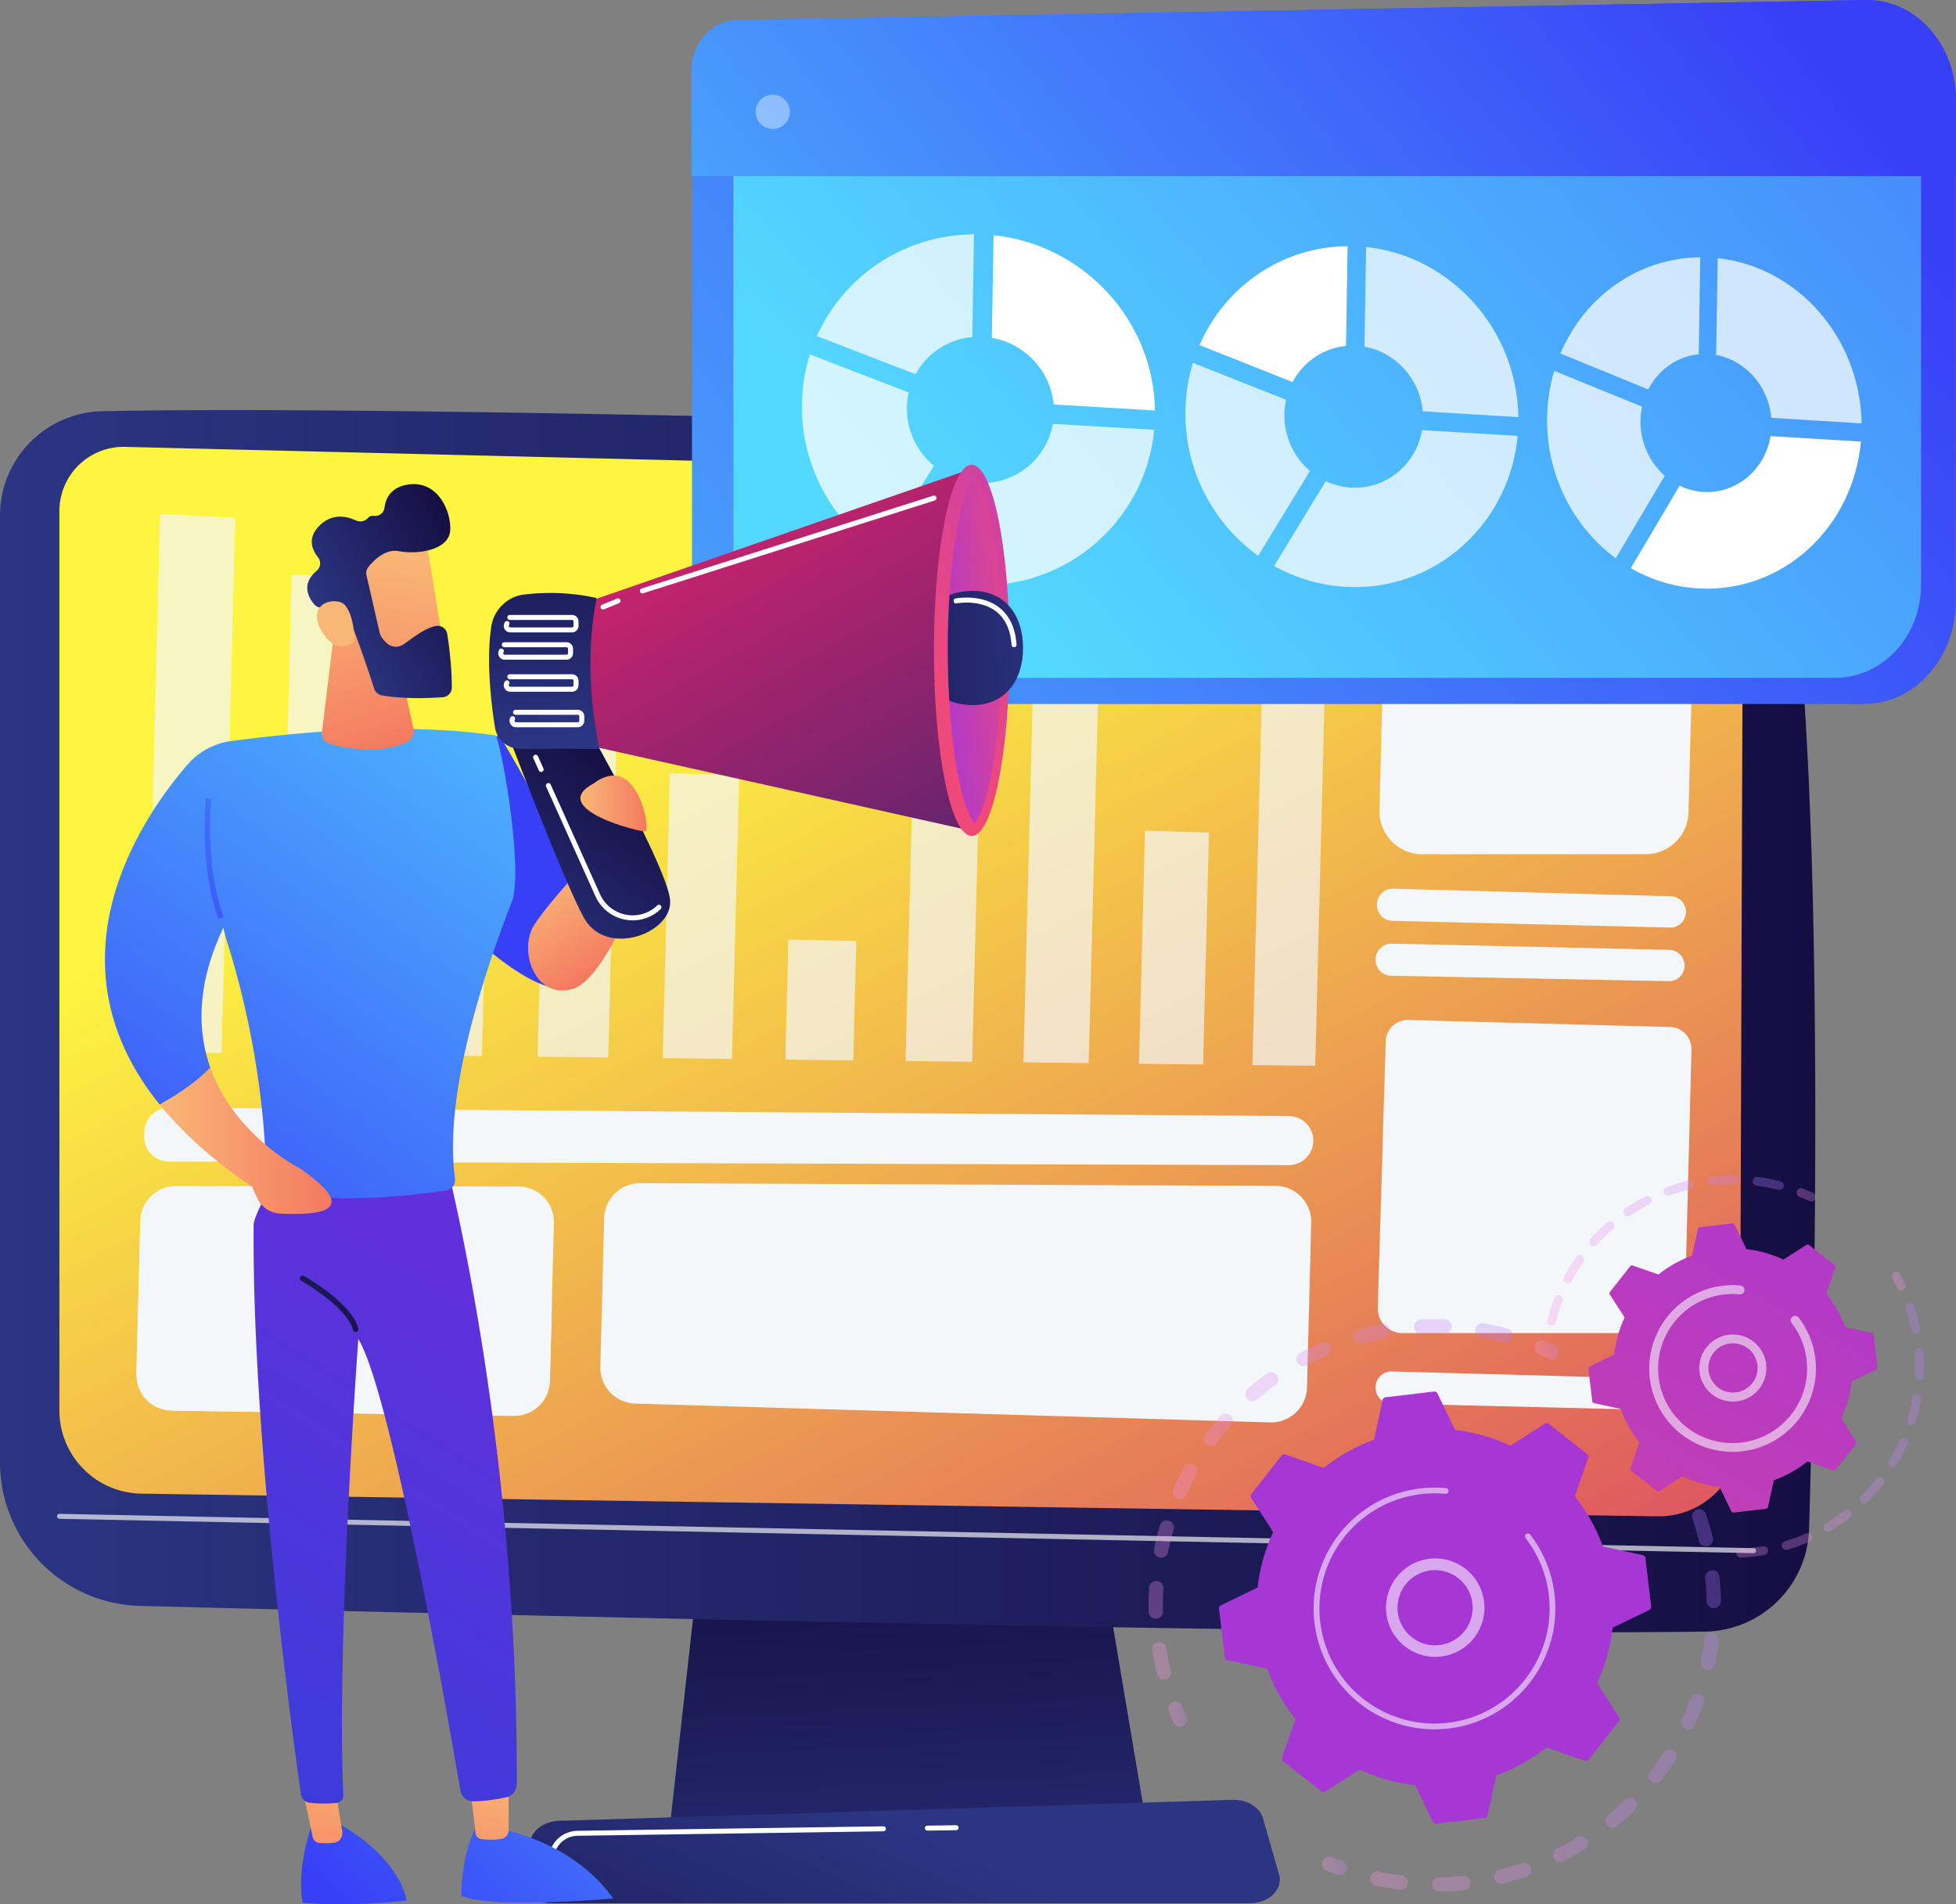<?xml version="1.0" encoding="UTF-8"?> <svg xmlns="http://www.w3.org/2000/svg" xmlns:xlink="http://www.w3.org/1999/xlink" viewBox="0 0 2794.16 2719.69"><rect x="0" y="0" width="2794.16" height="2719.69" fill="#808080" stroke="none"/> <defs> <style>.cls-1{fill:none;}.cls-2{isolation:isolate;}.cls-3{fill:url(#linear-gradient);}.cls-4{fill:url(#linear-gradient-2);}.cls-5{fill:url(#linear-gradient-3);}.cls-6{fill:url(#linear-gradient-4);}.cls-16,.cls-17,.cls-25,.cls-7,.cls-8{fill:#fff;}.cls-7{opacity:0.65;}.cls-12,.cls-9{fill:#f4f7fa;}.cls-10,.cls-17,.cls-9{mix-blend-mode:soft-light;}.cls-11{opacity:0.7;}.cls-13{fill:url(#linear-gradient-5);}.cls-14{fill:url(#linear-gradient-6);}.cls-15{fill:url(#linear-gradient-7);}.cls-16{opacity:0.38;}.cls-17{opacity:0.74;}.cls-18{opacity:0.3;}.cls-19{fill:url(#linear-gradient-8);}.cls-20{fill:url(#linear-gradient-9);}.cls-21{fill:url(#linear-gradient-10);}.cls-22{fill:url(#linear-gradient-11);}.cls-23{fill:url(#linear-gradient-12);}.cls-24{fill:url(#linear-gradient-13);}.cls-25{opacity:0.56;}.cls-26{fill:url(#linear-gradient-14);}.cls-27{fill:url(#linear-gradient-15);}.cls-28{fill:url(#linear-gradient-16);}.cls-29{fill:url(#linear-gradient-17);}.cls-30{fill:url(#linear-gradient-18);}.cls-31{fill:url(#linear-gradient-19);}.cls-32{fill:url(#linear-gradient-20);}.cls-33{fill:url(#linear-gradient-21);}.cls-34{fill:url(#linear-gradient-22);}.cls-35{fill:url(#linear-gradient-23);}.cls-36{fill:url(#linear-gradient-24);}.cls-37{fill:url(#linear-gradient-25);}.cls-38{fill:url(#linear-gradient-26);}.cls-39{fill:url(#linear-gradient-27);}.cls-40{fill:url(#linear-gradient-28);}.cls-41{fill:url(#linear-gradient-29);}.cls-42{fill:url(#linear-gradient-30);}.cls-43{fill:url(#linear-gradient-31);}.cls-44{fill:url(#linear-gradient-32);}.cls-45{fill:url(#linear-gradient-33);}.cls-46{fill:url(#linear-gradient-34);}.cls-47{fill:url(#linear-gradient-35);}.cls-48{fill:url(#linear-gradient-36);}.cls-49{fill:url(#linear-gradient-37);}.cls-50{clip-path:url(#clip-path);}.cls-51{fill:url(#linear-gradient-38);}.cls-52{fill:url(#linear-gradient-39);}.cls-53{fill:url(#linear-gradient-40);}</style> <linearGradient id="linear-gradient" x1="1311.09" y1="2878.57" x2="1275.71" y2="2178.11" gradientUnits="userSpaceOnUse"> <stop offset="0" stop-color="#2b3582"></stop> <stop offset="1" stop-color="#150e42"></stop> </linearGradient> <linearGradient id="linear-gradient-2" x1="1767.54" y1="3149.56" x2="1442.07" y2="3864.18" xlink:href="#linear-gradient"></linearGradient> <linearGradient id="linear-gradient-3" x1="454.25" y1="1993.75" x2="3047.41" y2="1993.75" xlink:href="#linear-gradient"></linearGradient> <linearGradient id="linear-gradient-4" x1="1483.08" y1="1444.79" x2="2454.36" y2="3287.59" gradientUnits="userSpaceOnUse"> <stop offset="0" stop-color="#fdf53f"></stop> <stop offset="0.66" stop-color="#e57a58"></stop> <stop offset="1" stop-color="#d93c65"></stop> </linearGradient> <linearGradient id="linear-gradient-5" x1="810.96" y1="2318.37" x2="2924.23" y2="549.27" gradientUnits="userSpaceOnUse"> <stop offset="0" stop-color="#53d8ff"></stop> <stop offset="1" stop-color="#3840f7"></stop> </linearGradient> <linearGradient id="linear-gradient-6" x1="1900.07" y1="1440.98" x2="4041.18" y2="-438.52" xlink:href="#linear-gradient-5"></linearGradient> <linearGradient id="linear-gradient-7" x1="1174.03" y1="1674" x2="2793.04" y2="318.67" xlink:href="#linear-gradient-5"></linearGradient> <linearGradient id="linear-gradient-8" x1="-3045.96" y1="2564.52" x2="-2462.17" y2="2564.52" gradientTransform="matrix(-0.98, 0.22, -0.22, -0.98, 525.93, 6078.72)" gradientUnits="userSpaceOnUse"> <stop offset="0" stop-color="#b37cff"></stop> <stop offset="1" stop-color="#f895e7"></stop> </linearGradient> <linearGradient id="linear-gradient-9" x1="-2433.79" y1="2410.75" x2="-2399.69" y2="2410.75" xlink:href="#linear-gradient-8"></linearGradient> <linearGradient id="linear-gradient-10" x1="-2256.81" y1="2671.28" x2="-2233.41" y2="2671.28" xlink:href="#linear-gradient-8"></linearGradient> <linearGradient id="linear-gradient-11" x1="-2829.73" y1="2937.42" x2="-2228.41" y2="2937.42" xlink:href="#linear-gradient-8"></linearGradient> <linearGradient id="linear-gradient-12" x1="-2889.67" y1="3064.17" x2="-2856.01" y2="3064.17" xlink:href="#linear-gradient-8"></linearGradient> <linearGradient id="linear-gradient-13" x1="6053.22" y1="12398.31" x2="5341.31" y2="14262.83" gradientTransform="translate(-5532.42 9343.92) rotate(-72.97)" gradientUnits="userSpaceOnUse"> <stop offset="0" stop-color="#a737d5"></stop> <stop offset="1" stop-color="#ef497a"></stop> </linearGradient> <linearGradient id="linear-gradient-14" x1="-3393.22" y1="3050.77" x2="-3376.58" y2="3050.77" xlink:href="#linear-gradient-8"></linearGradient> <linearGradient id="linear-gradient-15" x1="-3399.96" y1="2863.82" x2="-3073.83" y2="2863.82" xlink:href="#linear-gradient-8"></linearGradient> <linearGradient id="linear-gradient-16" x1="-3254.41" y1="3176.47" x2="-2882.18" y2="3176.47" xlink:href="#linear-gradient-8"></linearGradient> <linearGradient id="linear-gradient-17" x1="-3295.33" y1="3199.75" x2="-3269.87" y2="3199.75" xlink:href="#linear-gradient-8"></linearGradient> <linearGradient id="linear-gradient-18" x1="3159.89" y1="2076.58" x2="2210.72" y2="3778.3" gradientTransform="matrix(1, 0, 0, 1, 0, 0)" xlink:href="#linear-gradient-13"></linearGradient> <linearGradient id="linear-gradient-19" x1="5043.89" y1="-2547.84" x2="4247.27" y2="-1446.13" gradientTransform="translate(3127.8 -1552.7) rotate(36.72)" xlink:href="#linear-gradient-5"></linearGradient> <linearGradient id="linear-gradient-20" x1="1659.13" y1="2483.8" x2="926.95" y2="3236.31" xlink:href="#linear-gradient-5"></linearGradient> <linearGradient id="linear-gradient-21" x1="926.08" y1="3024.79" x2="897.34" y2="3275.68" gradientUnits="userSpaceOnUse"> <stop offset="0" stop-color="#f9b776"></stop> <stop offset="1" stop-color="#f47960"></stop> </linearGradient> <linearGradient id="linear-gradient-22" x1="1796.04" y1="2617.01" x2="1063.86" y2="3369.53" xlink:href="#linear-gradient-5"></linearGradient> <linearGradient id="linear-gradient-23" x1="1160.26" y1="3051.62" x2="1131.51" y2="3302.52" xlink:href="#linear-gradient-21"></linearGradient> <linearGradient id="linear-gradient-24" x1="1501.83" y1="1904.33" x2="582.37" y2="3331.1" gradientUnits="userSpaceOnUse"> <stop offset="0" stop-color="#7c27dd"></stop> <stop offset="1" stop-color="#2b41d9"></stop> </linearGradient> <linearGradient id="linear-gradient-25" x1="1356.6" y1="1311.34" x2="559.98" y2="2413.06" xlink:href="#linear-gradient-5"></linearGradient> <linearGradient id="linear-gradient-26" x1="714.53" y1="1705.13" x2="826.58" y2="1965.65" gradientTransform="translate(355.63 -417.8) rotate(5.3)" xlink:href="#linear-gradient-21"></linearGradient> <linearGradient id="linear-gradient-27" x1="-1488.85" y1="237.24" x2="-1683.58" y2="494.85" gradientTransform="translate(2220.96 397.85) rotate(-28.71)" xlink:href="#linear-gradient-21"></linearGradient> <linearGradient id="linear-gradient-28" x1="-1637.57" y1="299.11" x2="-1404.96" y2="299.11" gradientTransform="translate(2220.96 397.85) rotate(-28.71)" xlink:href="#linear-gradient"></linearGradient> <linearGradient id="linear-gradient-29" x1="421.83" y1="5032.33" x2="533.87" y2="5292.83" gradientTransform="translate(2220.96 397.85) rotate(-28.71)" xlink:href="#linear-gradient-21"></linearGradient> <linearGradient id="linear-gradient-30" x1="1143.75" y1="1152.07" x2="631.87" y2="1965.64" xlink:href="#linear-gradient-5"></linearGradient> <linearGradient id="linear-gradient-31" x1="986.17" y1="2287.44" x2="909.08" y2="2424.65" xlink:href="#linear-gradient"></linearGradient> <linearGradient id="linear-gradient-32" x1="682.42" y1="2164.59" x2="927.91" y2="2164.59" xlink:href="#linear-gradient-21"></linearGradient> <linearGradient id="linear-gradient-33" x1="753.45" y1="5169.88" x2="909.3" y2="5169.88" gradientTransform="translate(5099.57 -1768.47) rotate(55.64)" xlink:href="#linear-gradient-21"></linearGradient> <linearGradient id="linear-gradient-34" x1="1154.36" y1="1885.5" x2="1347.63" y2="1626.24" xlink:href="#linear-gradient"></linearGradient> <linearGradient id="linear-gradient-35" x1="1025.59" y1="723.22" x2="1377.38" y2="1349.76" gradientUnits="userSpaceOnUse"> <stop offset="0" stop-color="#cb236d"></stop> <stop offset="1" stop-color="#4c246d"></stop> </linearGradient> <linearGradient id="linear-gradient-36" x1="1689.4" y1="803.39" x2="1331.14" y2="952.67" gradientTransform="matrix(1, 0, 0, 1, 0, 0)" xlink:href="#linear-gradient-13"></linearGradient> <linearGradient id="linear-gradient-37" x1="1782.67" y1="1468.53" x2="1924.83" y2="1455.61" gradientTransform="matrix(1, 0, 0, 1, 0, 0)" xlink:href="#linear-gradient-13"></linearGradient> <clipPath id="clip-path" transform="translate(-454.25 -535.31)"> <path class="cls-1" d="M1846.48,1711.17c-4.89-5-15.52-24.12-24.64-73.64-8.81-47.86-13.66-109.94-13.66-174.8s4.85-126.94,13.66-174.8c9.12-49.52,19.75-68.67,24.64-73.64,4.88,5,15.51,24.12,24.63,73.64,8.81,47.86,78.34,109.94,78.34,174.8s-69.53,126.94-78.34,174.8C1862,1687.05,1851.36,1706.2,1846.48,1711.17Z"></path> </clipPath> <linearGradient id="linear-gradient-38" x1="1962.03" y1="1453.95" x2="1578.62" y2="1475.95" xlink:href="#linear-gradient"></linearGradient> <linearGradient id="linear-gradient-39" x1="1235.75" y1="1590.17" x2="1221.61" y2="1234.28" xlink:href="#linear-gradient"></linearGradient> <linearGradient id="linear-gradient-40" x1="1283.39" y1="1682.89" x2="1377.96" y2="1682.89" xlink:href="#linear-gradient-21"></linearGradient> </defs> <g class="cls-2"> <g id="Illustration"> <polygon class="cls-3" points="1015.45 2083.36 956.7 2610.33 1638.39 2610.33 1549.6 2083.36 1015.45 2083.36"></polygon> <path class="cls-4" d="M2239.48,3253.45H1241.77c-27.1,0-47.46-19.3-42.22-40l12.8-50.63c3.85-15.23,20.6-26.41,40.5-27l961.83-30c20.78-.65,39.19,10.38,43.72,26.21l23.08,80.64C2287.47,3233.56,2267,3253.45,2239.48,3253.45Z" transform="translate(-454.25 -535.31)"></path> <path class="cls-5" d="M454.25,1271.73V2623.79a205.1,205.1,0,0,0,199.82,205.05c493.84,12.73,1765.78,43.61,2235.88,36.68a150.92,150.92,0,0,0,148.58-146.62c9.07-314.1,23.79-1069.41-30.69-1420.07a155.31,155.31,0,0,0-148.5-131.46c-413.77-13.24-1789.46-55.27-2259.34-44.71A149.08,149.08,0,0,0,454.25,1271.73Z" transform="translate(-454.25 -535.31)"></path> <path class="cls-6" d="M539.09,1265.15V2549.7a118.83,118.83,0,0,0,117.06,118.82l2166.17,32.39A115.65,115.65,0,0,0,2939.7,2585.7l4.39-1273.07a84.59,84.59,0,0,0-82.53-84.88L633,1173.53A91.64,91.64,0,0,0,539.09,1265.15Z" transform="translate(-454.25 -535.31)"></path> <path class="cls-7" d="M2959.44,2753.49h-.07L539,2704.49a3.57,3.57,0,0,1,.14-7.13l2420.35,49a3.57,3.57,0,0,1-.07,7.13Z" transform="translate(-454.25 -535.31)"></path> <path class="cls-8" d="M1778.85,3149.8a3.57,3.57,0,0,1,0-7.13l41.22-.6h0a3.56,3.56,0,0,1,0,7.12l-41.21.61Z" transform="translate(-454.25 -535.31)"></path> <path class="cls-8" d="M1236.49,3225.85a3.66,3.66,0,0,1-.57,0,3.56,3.56,0,0,1-3-4.08l5.88-36.83a41.38,41.38,0,0,1,40.33-34.91l437.16-6.4a3.57,3.57,0,0,1,.1,7.13l-437.15,6.39a34.29,34.29,0,0,0-33.41,28.92l-5.88,36.82A3.56,3.56,0,0,1,1236.49,3225.85Z" transform="translate(-454.25 -535.31)"></path> <path class="cls-9" d="M699,2549.86l489.25,7.59a50.69,50.69,0,0,0,51.47-49.4l5.78-226.18a50.71,50.71,0,0,0-50.62-52l-489.43-.63a50.71,50.71,0,0,0-50.75,49.41l-5.6,219.23A50.69,50.69,0,0,0,699,2549.86Z" transform="translate(-454.25 -535.31)"></path> <g class="cls-10"> <g class="cls-11"> <polygon class="cls-12" points="1789.05 1521.1 1878.79 1522.16 1895.54 866.26 1805.89 861.66 1789.05 1521.1"></polygon> <polygon class="cls-12" points="1627.1 1519.2 1718.58 1520.28 1727.04 1189.17 1635.6 1186.29 1627.1 1519.2"></polygon> <polygon class="cls-12" points="1461.98 1517.27 1555.25 1518.36 1573.94 786.35 1480.77 781.23 1461.98 1517.27"></polygon> <polygon class="cls-12" points="1293.59 1515.29 1388.71 1516.41 1404.79 886.86 1309.76 882.25 1293.59 1515.29"></polygon> <polygon class="cls-12" points="1121.86 1513.28 1218.88 1514.41 1223.23 1343.94 1126.23 1341.84 1121.86 1513.28"></polygon> <polygon class="cls-12" points="946.66 1511.22 1045.64 1512.38 1055.97 1107.67 957.05 1104.22 946.66 1511.22"></polygon> <polygon class="cls-12" points="767.89 1509.12 868.89 1510.31 883.94 921.12 783.02 916.57 767.89 1509.12"></polygon> <polygon class="cls-12" points="585.46 1506.98 688.54 1508.19 699.62 1074.13 596.61 1070.41 585.46 1506.98"></polygon> <polygon class="cls-12" points="399.23 1504.8 504.46 1506.03 521.83 825.78 416.7 820.58 399.23 1504.8"></polygon> <polygon class="cls-12" points="209.09 1502.57 316.53 1503.83 336.04 739.83 228.72 734.06 209.09 1502.57"></polygon> </g> </g> <path class="cls-9" d="M2441.27,1928.83l396.64,7.77a22.37,22.37,0,0,0,22.79-21.8h0a22.37,22.37,0,0,0-21.86-22.93l-396.6-8.87a22.38,22.38,0,0,0-22.86,21.79l0,1.1A22.38,22.38,0,0,0,2441.27,1928.83Z" transform="translate(-454.25 -535.31)"></path> <path class="cls-9" d="M2443.17,1850.39l396.58,9.65a22.37,22.37,0,0,0,22.91-21.79h0a22.37,22.37,0,0,0-21.76-22.93l-396.55-10.75a22.37,22.37,0,0,0-23,21.78l0,1.1A22.37,22.37,0,0,0,2443.17,1850.39Z" transform="translate(-454.25 -535.31)"></path> <path class="cls-9" d="M2441.19,2539.84l396.59,9.65a22.37,22.37,0,0,0,22.9-21.79h0a22.37,22.37,0,0,0-21.75-22.93L2442.37,2494a22.38,22.38,0,0,0-23,21.79l0,1.1A22.36,22.36,0,0,0,2441.19,2539.84Z" transform="translate(-454.25 -535.31)"></path> <path class="cls-9" d="M2422.42,2403.05a35.13,35.13,0,0,0,35.12,36.17l370.59,0a31.43,31.43,0,0,0,32.83-30.6l9.56-374.35a31.43,31.43,0,0,0-30.59-32.23L2466,1992.12a31.43,31.43,0,0,0-32.26,30.62Z" transform="translate(-454.25 -535.31)"></path> <g class="cls-10"> <path class="cls-12" d="M815,2358.35c37.47,2.37,43.6-19.2,80.58-20.37,62.73-2,76.52,59.39,136.9,60,49.29.5,62.74-40.34,111.4-34.54,36.17,4.32,42.69,28.64,78,33a85.54,85.54,0,0,0,20.79,0l-2.72,106.71a55.69,55.69,0,0,1-56.53,54.26L705.26,2550a56.88,56.88,0,0,1-56-58.32l5-195.76c31.6,3.09,54.52,10.84,70.88,18.52C764.52,2332.87,777.15,2356,815,2358.35Z" transform="translate(-454.25 -535.31)"></path> </g> <path class="cls-9" d="M2486.09,1755.34H2805a61.31,61.31,0,0,0,61.29-59.74l6.5-254.55a61.3,61.3,0,0,0-61.29-62.87H2492.59a61.31,61.31,0,0,0-61.29,59.74l-6.5,254.55A61.31,61.31,0,0,0,2486.09,1755.34Z" transform="translate(-454.25 -535.31)"></path> <path class="cls-9" d="M695.21,2194.23l1599.92,5.12a35.05,35.05,0,0,0,35.16-34.17h0a35.06,35.06,0,0,0-34.79-35.95L695.75,2117.38a35.07,35.07,0,0,0-35.31,34.17l-.17,6.73A35.06,35.06,0,0,0,695.21,2194.23Z" transform="translate(-454.25 -535.31)"></path> <path class="cls-9" d="M1361.61,2539.87l906.92,26.92a51.27,51.27,0,0,0,52.78-49.95l6-235.29a51.28,51.28,0,0,0-51.05-52.59l-907.51-3.81a51.28,51.28,0,0,0-51.48,50l-5.42,212.18A51.29,51.29,0,0,0,1361.61,2539.87Z" transform="translate(-454.25 -535.31)"></path> <path class="cls-13" d="M3117.27,1540.76h-1610c-35.63,0-64.51-32.41-64.51-72.39v-832c0-39.53,28.26-71.75,63.49-72.37l1612.84-28.65c70.93-1.26,129,62.93,129,142.54v716.06C3248.12,1475,3189.54,1540.76,3117.27,1540.76Z" transform="translate(-454.25 -535.31)"></path> <path class="cls-14" d="M3075.55,1503.44h-1513c-33.48,0-60.62-29.19-60.62-65.21V688.61c0-35.62,26.56-64.65,59.66-65.21l1515.61-25.81c66.66-1.13,121.26,56.7,121.26,128.42v645.14C3198.51,1444.21,3143.46,1503.44,3075.55,1503.44Z" transform="translate(-454.25 -535.31)"></path> <path class="cls-15" d="M3248.41,786.8V677.86c0-79.61-58.25-143.8-129.19-142.54L1506,564c-35.23.62-63.88,32.84-63.88,72.37V786.8Z" transform="translate(-454.25 -535.31)"></path> <circle class="cls-16" cx="1103.86" cy="159.71" r="24.49"></circle> <path class="cls-17" d="M1762.14,1069.8a102.71,102.71,0,0,1,81-53.09l2.45-146.77c-99.93.65-185.9,59.45-224.39,145.33Z" transform="translate(-454.25 -535.31)"></path> <path class="cls-8" d="M1871.12,1017.83c47.21,8.17,83.92,47.38,88.3,95.16l144.7,8.61c-1.84-129-102.15-237.15-230.56-250.31Z" transform="translate(-454.25 -535.31)"></path> <path class="cls-17" d="M1958.3,1140.64a102.6,102.6,0,0,1-102.9,84.54,106.35,106.35,0,0,1-42.91-9.6l-78.3,124.7a255.44,255.44,0,0,0,121.21,31.12c130.14.58,235.71-97.08,247.62-222.36Z" transform="translate(-454.25 -535.31)"></path> <path class="cls-17" d="M1710,1325.36l78.49-124.79a106.07,106.07,0,0,1-38.78-81.74,103.33,103.33,0,0,1,2.57-23l-141.12-54.36a247.4,247.4,0,0,0-11.43,74.62C1599.76,1202.41,1643.52,1279.07,1710,1325.36Z" transform="translate(-454.25 -535.31)"></path> <path class="cls-8" d="M2300.66,1081c15.06-28.52,43.27-48.44,76.35-51.6l2.31-142.52c-94.22.71-175.26,57.87-211.53,141.27Z" transform="translate(-454.25 -535.31)"></path> <path class="cls-17" d="M2403.42,1030.42c44.52,7.9,79.15,46,83.28,92.36l136.53,8.29c-1.73-125.29-96.39-230.29-217.51-243Z" transform="translate(-454.25 -535.31)"></path> <path class="cls-17" d="M2485.65,1149.64c-8.07,47.24-48.34,82.75-97.05,82.14a97.71,97.71,0,0,1-40.47-9.3l-73.82,121.1a235.24,235.24,0,0,0,114.29,30.2c122.74.55,222.35-94.34,233.59-216Z" transform="translate(-454.25 -535.31)"></path> <path class="cls-17" d="M2251.53,1329.09l74-121.18a104.31,104.31,0,0,1-34.14-101.65l-133-52.69a246.61,246.61,0,0,0-10.77,72.44A249.75,249.75,0,0,0,2251.53,1329.09Z" transform="translate(-454.25 -535.31)"></path> <path class="cls-17" d="M2808.77,1091.48c14.23-27.73,40.87-47.11,72.11-50.2l2.18-138.52c-89,.78-165.49,56.39-199.73,137.44Z" transform="translate(-454.25 -535.31)"></path> <path class="cls-17" d="M2905.83,1042.3c42.06,7.65,74.77,44.63,78.68,89.73l129,8c-1.64-121.81-91.1-223.83-205.54-236Z" transform="translate(-454.25 -535.31)"></path> <path class="cls-8" d="M2983.51,1158.14c-7.62,45.92-45.67,80.45-91.68,79.88a90.33,90.33,0,0,1-38.23-9l-69.71,117.7A217.49,217.49,0,0,0,2891.83,1376c116,.51,210.11-91.75,220.73-210.09Z" transform="translate(-454.25 -535.31)"></path> <path class="cls-17" d="M2762.39,1332.62l69.87-117.78a103.39,103.39,0,0,1-32.24-98.76L2674.45,1065a246.41,246.41,0,0,0-10.16,70.39C2664.29,1216.72,2703.21,1289,2762.39,1332.62Z" transform="translate(-454.25 -535.31)"></path> <g class="cls-18"> <path class="cls-19" d="M2879.43,2691a10.25,10.25,0,0,1,11.92,6.74c3.67,11,6.93,22.24,9.67,33.54a10.24,10.24,0,0,1-7.53,12.36l-.2,0a10.22,10.22,0,0,1-12.16-7.57c-2.61-10.73-5.7-21.45-9.19-31.86a10.24,10.24,0,0,1,6.45-13A9.44,9.44,0,0,1,2879.43,2691Zm18.74,87.18a9.39,9.39,0,0,1,1.2-.2,10.24,10.24,0,0,1,11.22,9.15c1.18,11.55,1.87,23.27,2.06,34.82a10.24,10.24,0,0,1-20.47.34c-.18-11-.84-22.11-2-33.09A10.23,10.23,0,0,1,2898.17,2778.18Zm-.92,89.13a10.36,10.36,0,0,1,3.48-.17,10.24,10.24,0,0,1,8.9,11.42c-1.42,11.5-3.36,23.08-5.76,34.42a10.24,10.24,0,0,1-20-4.25c2.29-10.77,4.13-21.76,5.48-32.68A10.23,10.23,0,0,1,2897.25,2867.31ZM2876.42,2954a10.23,10.23,0,0,1,11.83,13.49c-4,10.9-8.44,21.75-13.31,32.27a10.23,10.23,0,1,1-18.57-8.61c4.63-10,8.88-20.3,12.64-30.66A10.24,10.24,0,0,1,2876.42,2954Zm-39.65,79.88a10.24,10.24,0,0,1,10.83,15.54c-6.26,9.72-13,19.31-20.12,28.5a10.23,10.23,0,1,1-16.21-12.5c6.74-8.73,13.17-17.85,19.13-27.09A10.22,10.22,0,0,1,2836.77,3033.9ZM2780.45,3103a10.24,10.24,0,0,1,9.4,17.3c-8.27,8.11-17,16-25.93,23.35a10.24,10.24,0,0,1-13-15.79c8.49-7,16.78-14.47,24.64-22.18A10.13,10.13,0,0,1,2780.45,3103Zm-360.79,105.33a10,10,0,0,1,4.33,0c10.76,2.26,21.77,4.08,32.71,5.42a10.23,10.23,0,1,1-2.48,20.31c-11.52-1.4-23.11-3.32-34.44-5.7a10.24,10.24,0,0,1-.12-20Zm290.59-50.44a10.24,10.24,0,0,1,7.59,18.71c-9.87,6.07-20.12,11.78-30.48,17a10.24,10.24,0,0,1-9.18-18.3c9.83-4.93,19.57-10.36,28.94-16.12A10.37,10.37,0,0,1,2710.25,3157.91Zm-201.82,58.84a9.82,9.82,0,0,1,2-.25c11-.2,22.14-.88,33.11-2a10.23,10.23,0,1,1,2.11,20.36c-11.54,1.2-23.26,1.92-34.84,2.13a10.23,10.23,0,0,1-2.42-20.22Zm121.13-21a10.24,10.24,0,0,1,5.48,19.7c-11,3.7-22.24,7-33.5,9.73l-.22.05a10.23,10.23,0,0,1-4.65-19.93c10.7-2.62,21.41-5.74,31.83-9.25A9.82,9.82,0,0,1,2629.56,3195.73Z" transform="translate(-454.25 -535.31)"></path> <path class="cls-20" d="M2351,3187.25a10.1,10.1,0,0,1,6.09.52c4.89,2,9.89,3.93,14.88,5.74a10.23,10.23,0,1,1-7,19.24c-5.25-1.9-10.51-3.93-15.65-6a10.23,10.23,0,0,1,1.66-19.46Z" transform="translate(-454.25 -535.31)"></path> </g> <g class="cls-18"> <path class="cls-21" d="M2131.25,2965.66a10.22,10.22,0,0,1,11.73,6.21c1.95,4.91,4,9.85,6.19,14.7a10.24,10.24,0,1,1-18.7,8.33c-2.27-5.1-4.47-10.31-6.52-15.47a10.24,10.24,0,0,1,5.74-13.29A9,9,0,0,1,2131.25,2965.66Z" transform="translate(-454.25 -535.31)"></path> <path class="cls-22" d="M2414.57,2429.23q6.9-1.53,13.9-2.84a10.24,10.24,0,0,1,3.77,20.12c-10.76,2-21.42,4.47-31.8,7.32a10.24,10.24,0,0,1-5.43-19.74C2401.43,2432.33,2408,2430.69,2414.57,2429.23Zm67.56-9.16a10.91,10.91,0,0,1,1.73-.23c11.41-.57,23-.66,34.35-.27a10.23,10.23,0,1,1-.7,20.45c-10.81-.37-21.79-.28-32.63.26a10.24,10.24,0,0,1-2.75-20.21Zm-137.94,31.86a10.24,10.24,0,0,1,6.25,19.4c-9.94,4.27-19.83,9-29.4,14.12a10.24,10.24,0,0,1-9.63-18.07c10.08-5.37,20.5-10.37,31-14.86A10.43,10.43,0,0,1,2344.19,2451.93Zm225.55-26.55a10,10,0,0,1,4-.09c11.24,1.95,22.53,4.4,33.56,7.29a10.23,10.23,0,1,1-5.18,19.8c-10.48-2.74-21.2-5.07-31.88-6.92a10.24,10.24,0,0,1-.47-20.08Zm-301.81,69.84a10.24,10.24,0,0,1,8.23,18.28c-8.75,6.34-17.35,13.15-25.57,20.23a10.24,10.24,0,1,1-13.36-15.51c8.65-7.45,17.71-14.62,26.92-21.3A10.2,10.2,0,0,1,2267.93,2495.22Zm-64.93,59a10.24,10.24,0,0,1,9.91,16.76c-7.18,8.13-14.09,16.65-20.56,25.34a10.24,10.24,0,1,1-16.42-12.23c6.81-9.13,14.08-18.1,21.64-26.66A10.16,10.16,0,0,1,2203,2554.19Zm-50.52,71.72a10.24,10.24,0,0,1,11.19,14.94c-5.24,9.5-10.14,19.32-14.55,29.2a10.24,10.24,0,1,1-18.69-8.35c4.65-10.4,9.8-20.74,15.31-30.74A10.24,10.24,0,0,1,2152.48,2625.91Zm-33.67,81a10.24,10.24,0,0,1,12,12.86c-3,10.41-5.66,21.06-7.8,31.67a10.23,10.23,0,1,1-20.06-4c2.25-11.17,5-22.4,8.21-33.36A10.24,10.24,0,0,1,2118.81,2706.94Zm-15.07,86.48a10.34,10.34,0,0,1,2.85-.22,10.23,10.23,0,0,1,9.59,10.84c-.66,10.79-.87,21.76-.62,32.6a10.23,10.23,0,1,1-20.46.47c-.27-11.41,0-23,.65-34.32A10.24,10.24,0,0,1,2103.74,2793.42ZM2108,2881a6.18,6.18,0,0,1,.62-.12,10.23,10.23,0,0,1,11.72,8.49c1.26,7.88,2.77,15.81,4.5,23.59q.95,4.22,2,8.4a10.23,10.23,0,0,1-7.5,12.38,10.13,10.13,0,0,1-12.38-7.49c-.72-2.94-1.41-5.88-2.07-8.84-1.82-8.18-3.41-16.53-4.73-24.81A10.23,10.23,0,0,1,2108,2881Z" transform="translate(-454.25 -535.31)"></path> <path class="cls-23" d="M2654.25,2449.94a10.19,10.19,0,0,1,6.14.54c5.12,2.12,10.29,4.4,15.37,6.76a10.23,10.23,0,1,1-8.62,18.56c-4.83-2.24-9.74-4.4-14.6-6.41a10.24,10.24,0,0,1,1.71-19.45Z" transform="translate(-454.25 -535.31)"></path> </g> <path class="cls-24" d="M2666.58,2568.82a4.78,4.78,0,0,0-5.55-.26l-49,31.49a253.77,253.77,0,0,0-79.08-22.3l-25.33-52.38a4.77,4.77,0,0,0-4.87-2.67l-69.35,8.23a4.8,4.8,0,0,0-4.11,3.74L2417,2591.53a253.57,253.57,0,0,0-71.66,40.2l-55-19.15a4.79,4.79,0,0,0-5.33,1.56L2241.78,2669a4.78,4.78,0,0,0-.26,5.55l31.49,49a253.5,253.5,0,0,0-22.3,79.08l-52.39,25.33a4.76,4.76,0,0,0-2.66,4.87l8.23,69.35a4.8,4.8,0,0,0,3.74,4.11l56.86,12.34a253.49,253.49,0,0,0,40.2,71.67l-19.15,55a4.77,4.77,0,0,0,1.56,5.33L2342,3093.8a4.78,4.78,0,0,0,5.55.26l49-31.49a253.83,253.83,0,0,0,79.09,22.3l25.32,52.38a4.79,4.79,0,0,0,4.87,2.67l69.35-8.23a4.77,4.77,0,0,0,4.11-3.74l12.35-56.86a253.77,253.77,0,0,0,71.67-40.2l55,19.15a4.79,4.79,0,0,0,5.33-1.56l43.21-54.86a4.78,4.78,0,0,0,.27-5.55l-31.49-49a253.77,253.77,0,0,0,22.3-79.08l52.38-25.33a4.77,4.77,0,0,0,2.67-4.87l-8.23-69.35a4.82,4.82,0,0,0-3.74-4.11L2744.05,2744a253.57,253.57,0,0,0-40.2-71.66l19.15-55a4.79,4.79,0,0,0-1.56-5.33Z" transform="translate(-454.25 -535.31)"></path> <path class="cls-25" d="M2489.05,2762.77a70.28,70.28,0,1,1-9.87,3A70.32,70.32,0,0,1,2489.05,2762.77Zm26.81,121.11a55.87,55.87,0,0,0,7.65-2.3,53.69,53.69,0,1,0-7.65,2.3Z" transform="translate(-454.25 -535.31)"></path> <path class="cls-25" d="M2465.61,2664.12a177.11,177.11,0,0,1,17.48-3h0q2.79-.33,5.6-.57a172.38,172.38,0,0,1,27.64-.18l.38,0,1.06.08,2.07.18a4.1,4.1,0,0,1,3.61,3.19,4.17,4.17,0,0,1,.08,1.28,4.09,4.09,0,0,1-4.46,3.68,164.68,164.68,0,0,0-163.8,92.56,164.39,164.39,0,0,0,167.57,234.43c90.06-10.7,154.57-92.64,143.88-182.66q-1-8.32-2.8-16.47a164,164,0,0,0-30.29-64.62,4.21,4.21,0,0,1-.76-1.62,4.1,4.1,0,0,1,7.24-3.39,172.51,172.51,0,0,1,34.74,85.13c11.23,94.52-56.56,180.54-151,191.76A172.66,172.66,0,0,1,2335,2870.42q-1.92-8.62-3-17.51a172.64,172.64,0,0,1,133.57-188.79Z" transform="translate(-454.25 -535.31)"></path> <g class="cls-18"> <path class="cls-26" d="M3161.71,2351.79a6.33,6.33,0,0,1,6.91,3.12c2.59,4.69,5.08,9.53,7.39,14.38a6.32,6.32,0,1,1-11.41,5.44c-2.2-4.62-4.57-9.23-7-13.71a6.33,6.33,0,0,1,2.48-8.6A6.72,6.72,0,0,1,3161.71,2351.79Z" transform="translate(-454.25 -535.31)"></path> <path class="cls-27" d="M3181.22,2396.34a6.32,6.32,0,0,1,7.37,4.17,273.45,273.45,0,0,1,7.41,26.81c.43,1.89.83,3.8,1.22,5.72a6.56,6.56,0,0,1-5,7.45,6.32,6.32,0,0,1-7.44-4.95c-.37-1.84-.75-3.66-1.16-5.48a260.7,260.7,0,0,0-7.07-25.56,6.32,6.32,0,0,1,4-8A4.91,4.91,0,0,1,3181.22,2396.34Zm12.91,64.35a8.87,8.87,0,0,1,.9-.14,6.34,6.34,0,0,1,6.79,5.83,275.75,275.75,0,0,1,.5,33.64,6.32,6.32,0,1,1-12.63-.59,260.41,260.41,0,0,0-.48-32.09A6.32,6.32,0,0,1,3194.13,2460.69Zm-3.08,65.57a6.32,6.32,0,0,1,7.6,7.25,271.08,271.08,0,0,1-7.79,32.75,6.32,6.32,0,1,1-12.09-3.68,257.69,257.69,0,0,0,7.42-31.23A6.33,6.33,0,0,1,3191.05,2526.26Zm-19.11,62.8a6.32,6.32,0,0,1,7.15,8.74,275.2,275.2,0,0,1-15.56,29.85,6.32,6.32,0,1,1-10.83-6.53,261.27,261.27,0,0,0,14.84-28.46A6.33,6.33,0,0,1,3171.94,2589.06Zm-33.86,56.23a6.33,6.33,0,0,1,6.36,10.07,276.5,276.5,0,0,1-22.34,25.16,6.32,6.32,0,1,1-8.92-9,263.83,263.83,0,0,0,21.3-24A6.3,6.3,0,0,1,3138.08,2645.29Zm-46.48,46.3a6.32,6.32,0,0,1,5.26,11.16,270.64,270.64,0,0,1-27.79,18.95,6.32,6.32,0,1,1-6.46-10.87,260.91,260.91,0,0,0,26.49-18.06A6.38,6.38,0,0,1,3091.6,2691.59Zm-56.37,33.53a6.32,6.32,0,0,1,3.9,12,272.34,272.34,0,0,1-31.61,11.55,6.32,6.32,0,0,1-3.6-12.12,257.63,257.63,0,0,0,30.14-11A6.11,6.11,0,0,1,3035.23,2725.12Zm-95.63,22.12a6.74,6.74,0,0,1,1.11-.15,261.87,261.87,0,0,0,27.78-2.71c1.4-.2,2.77-.42,4.14-.65a6.32,6.32,0,0,1,2.1,12.47q-2.17.36-4.38.69a275,275,0,0,1-29.09,2.83,6.32,6.32,0,0,1-1.66-12.48Z" transform="translate(-454.25 -535.31)"></path> </g> <g class="cls-18"> <path class="cls-28" d="M2866.57,2221.25a6.33,6.33,0,0,1,2.83,12.33,260.27,260.27,0,0,0-30.22,9.1,6.32,6.32,0,0,1-4.38-11.86,275.3,275.3,0,0,1,31.69-9.55Zm31.86-5.53a5.35,5.35,0,0,1,.68-.11,274.65,274.65,0,0,1,33.06-1.73,6.32,6.32,0,1,1-.1,12.64,263.72,263.72,0,0,0-31.54,1.65,6.32,6.32,0,0,1-2.1-12.45ZM2806,2243.6a6.32,6.32,0,0,1,4.27,11.78,264.24,264.24,0,0,0-27.13,16.15,6.32,6.32,0,0,1-7.11-10.45,274.8,274.8,0,0,1,28.45-16.93A6.32,6.32,0,0,1,2806,2243.6Zm157-27.33a6.4,6.4,0,0,1,2.19-.09,270.17,270.17,0,0,1,32.52,6.31,6.32,6.32,0,1,1-3.16,12.24,259,259,0,0,0-31-6,6.32,6.32,0,0,1-.55-12.44Zm-210.36,63.64a6.32,6.32,0,0,1,5.54,10.93,262.62,262.62,0,0,0-22.45,22.19,6.32,6.32,0,1,1-9.41-8.44,276.32,276.32,0,0,1,23.53-23.27A6.43,6.43,0,0,1,2752.66,2279.91ZM2709.57,2328a6.32,6.32,0,0,1,6.56,9.79,262.64,262.64,0,0,0-16.5,26.93,6.32,6.32,0,0,1-11.16-5.94,274.78,274.78,0,0,1,17.29-28.23A6.32,6.32,0,0,1,2709.57,2328Zm-30.34,57a6.33,6.33,0,0,1,7.27,8.45,259.72,259.72,0,0,0-9.56,30.1,6.32,6.32,0,0,1-12.26-3.09,273.47,273.47,0,0,1,10-31.57A6.35,6.35,0,0,1,2679.23,2385Z" transform="translate(-454.25 -535.31)"></path> <path class="cls-29" d="M3025.82,2232.52a6.35,6.35,0,0,1,3.69.29c5,2,10,4.13,14.86,6.37a6.32,6.32,0,0,1-5.33,11.47c-4.6-2.14-9.37-4.18-14.17-6.08a6.32,6.32,0,0,1,1-12.05Z" transform="translate(-454.25 -535.31)"></path> </g> <path class="cls-30" d="M3038.45,2313.38a3.19,3.19,0,0,0-3.71-.18L3002,2334.27a169.85,169.85,0,0,0-52.92-14.92l-17-35a3.2,3.2,0,0,0-3.26-1.79l-46.4,5.51a3.2,3.2,0,0,0-2.75,2.5l-8.27,38.05a169.62,169.62,0,0,0-48,26.9l-36.79-12.81a3.21,3.21,0,0,0-3.57,1l-28.92,36.71a3.2,3.2,0,0,0-.17,3.71l21.07,32.77a169.77,169.77,0,0,0-14.92,52.92l-35.06,17a3.19,3.19,0,0,0-1.78,3.26l5.51,46.4a3.19,3.19,0,0,0,2.5,2.75l38,8.27a169.62,169.62,0,0,0,26.9,47.95l-12.82,36.79a3.21,3.21,0,0,0,1.05,3.57l36.71,28.92a3.2,3.2,0,0,0,3.71.17l32.77-21.07a169.7,169.7,0,0,0,52.92,14.92l16.94,35.06a3.21,3.21,0,0,0,3.26,1.78l46.41-5.51a3.2,3.2,0,0,0,2.75-2.5l8.26-38.05a169.81,169.81,0,0,0,48-26.9l36.79,12.81a3.17,3.17,0,0,0,3.56-1l28.92-36.71a3.19,3.19,0,0,0,.18-3.71l-21.07-32.77a169.7,169.7,0,0,0,14.92-52.92l35-16.94a3.22,3.22,0,0,0,1.79-3.26l-5.51-46.41a3.22,3.22,0,0,0-2.5-2.75l-38.05-8.26a169.81,169.81,0,0,0-26.9-48l12.81-36.79a3.21,3.21,0,0,0-1-3.57Z" transform="translate(-454.25 -535.31)"></path> <path class="cls-25" d="M2919.54,2442.32a47.89,47.89,0,1,1-6.79,2A48.93,48.93,0,0,1,2919.54,2442.32Zm17.93,81a34.5,34.5,0,0,0,4.94-1.49,35.17,35.17,0,0,0-25.14-65.7h0a35.18,35.18,0,0,0,20.2,67.19Z" transform="translate(-454.25 -535.31)"></path> <path class="cls-25" d="M2903.31,2373.63a120.52,120.52,0,0,1,36.2-2.45l1.08.1a6.33,6.33,0,0,1,5.58,4.92,6.14,6.14,0,0,1,.12,2,6.34,6.34,0,0,1-6.89,5.7,107.31,107.31,0,0,0-22.66.28h0l-1.24.16a105.45,105.45,0,0,0-48.48,19.15,107.46,107.46,0,0,0-20.75,19.77l-.15.19-.45.57A106.44,106.44,0,1,0,3035,2477.3q-.64-5.4-1.82-10.66a106.26,106.26,0,0,0-19.6-41.84,6.18,6.18,0,0,1-1.17-2.49,6.32,6.32,0,0,1,11.17-5.24,118.76,118.76,0,0,1,21.94,46.81,116.31,116.31,0,0,1,2,11.92A119.09,119.09,0,0,1,2813.09,2516c-.88-3.95-1.57-8-2.06-12.07A119.27,119.27,0,0,1,2903.31,2373.63Z" transform="translate(-454.25 -535.31)"></path> <path class="cls-31" d="M1027.05,1765.48s187.69,228.59,256.74,173.51-117.37-355.34-117.37-355.34Z" transform="translate(-454.25 -535.31)"></path> <path class="cls-32" d="M1034.73,3249.72a12.73,12.73,0,0,0-.35-3.4c-17-67.21-101.08-109.06-101.08-109.06L900,3139.87c-19.16,59.23-16.7,95.56-13.62,111.74.08.45.22.88.34,1.32C914.18,3255.39,970.79,3257,1034.73,3249.72Z" transform="translate(-454.25 -535.31)"></path> <path class="cls-33" d="M886.56,3090.21l14.12,68c1,5,4.86,8.71,9.5,9.14a94,94,0,0,0,21.87-.35c7.28-1.07,12.36-8.47,11.07-16.41l-9.82-60.36Z" transform="translate(-454.25 -535.31)"></path> <path class="cls-34" d="M1330,3246.75a8.85,8.85,0,0,0-.8-1.52c-17.85-24.95-63.32-74.62-153.18-96.17l-43.1-1.36s-19.2,33.36-19.56,95.16c9.85,4,28.89,8.36,65.71,9.39C1236,3253.84,1303.54,3248.94,1330,3246.75Z" transform="translate(-454.25 -535.31)"></path> <path class="cls-35" d="M1125,3082.37c.48,3.22,6.39,52.05,8.68,71a9.38,9.38,0,0,0,7.91,8.48c7.34.87,19.22,1.67,29.61-.46,5.61-1.15,9.66-6.53,9.66-12.79v-76.66Z" transform="translate(-454.25 -535.31)"></path> <path class="cls-36" d="M1090.38,2191.18s104,395.11,102.09,892.32a19.24,19.24,0,0,1-15.27,18.76c-13.07,2.75-32.29,6-48.19,5.58a17.85,17.85,0,0,1-17-14.91c-14.58-85.49-98.24-567.1-145.91-645.29,0,0-31.36,428.94-21.33,651.48a10.55,10.55,0,0,1-9.31,11,177.18,177.18,0,0,1-38.69-.11,14.12,14.12,0,0,1-12.58-12c-10.38-72.35-70.15-503-67.6-813.26.14-17.49,46.26-93.56,46.26-93.56Z" transform="translate(-454.25 -535.31)"></path> <path class="cls-37" d="M1162,1585.59c-143.08-20.7-300.25-1.71-376.53,7.9a100.61,100.61,0,0,0-63.57,34.13c-64.54,74.69-206.18,279.2-39.47,485.28,21.34-11.85,51.65-30.84,72.24-52.81-18.44-52-19.95-118.44,18.7-199.92a191.24,191.24,0,0,0,4.94,19.14c53.28,168.79,56.12,309.25,56,341.62a10.67,10.67,0,0,0,6.7,10c70.12,28.1,205.1,11.38,250.41,4.63a15.25,15.25,0,0,0,12.75-17.3c-15.94-115.47,38.17-284.32,81.2-395.16C1202.37,1779.28,1170.9,1597.87,1162,1585.59Z" transform="translate(-454.25 -535.31)"></path> <path class="cls-38" d="M933.94,1417.75,914.18,1581A15.28,15.28,0,0,0,925,1597.55c21.44,6.27,67.34,15.76,109.28-1.5a17.83,17.83,0,0,0,10.53-20.3l-25-114.93Z" transform="translate(-454.25 -535.31)"></path> <path class="cls-39" d="M1062,1301.69c1.24,2.25,27.67,169.92,27.67,169.92l-96.05,13.06L945,1329.47S1041.37,1264,1062,1301.69Z" transform="translate(-454.25 -535.31)"></path> <path class="cls-40" d="M980.55,1344.92a14,14,0,0,0-2.78,11.95l18.94,82.49a13.62,13.62,0,0,0,1.35,3.57c3.44,6.19,16,25,34.91,11.1,16.15-11.87,31.15-22.56,44.21-24.73a13.92,13.92,0,0,1,16,11.7c2.43,15.74,6.67,47.6,6.47,76.44a13.85,13.85,0,0,1-12.93,13.66c-19,1.34-56.26,2.85-87.07-2.68a13.89,13.89,0,0,1-10.78-9.39c-7-21.51-27-81.7-35.23-97.83-7.66-15-30-17.53-40.27-17.89a14,14,0,0,1-10.13-4.83c-7.69-8.87-19.71-28.65,3.46-48a13.93,13.93,0,0,0,1.76-19.33c-8.39-10.5-15.69-27.46,2.3-45.22,18.21-18,38.8-13.42,51.85-7.34,5.78,2.69,12.91,1.53,17-3.33a9.21,9.21,0,0,1,8.58-3.15c7.6.87,14.39-4.12,15.32-11.71,1.58-13,8.56-28.32,31.58-32.7,42.23-8,63.16,34.26,62.33,64s-47.12,35.79-73.35,30.79C1004.79,1318.8,988.07,1335.69,980.55,1344.92Z" transform="translate(-454.25 -535.31)"></path> <path class="cls-41" d="M960.9,1451.61s-.76-51.79-21.71-56.71-43.6,10.17-25.76,41.22C935.61,1474.75,960.9,1451.61,960.9,1451.61Z" transform="translate(-454.25 -535.31)"></path> <path class="cls-42" d="M766.29,1847.55c-28.26-77.34-18-170.74-17.9-171.67l7.79.89c-.11.92-10.14,92.52,17.48,168.09Z" transform="translate(-454.25 -535.31)"></path> <path class="cls-43" d="M962.26,2437.57a3.92,3.92,0,0,1-3.79-2.94c-8.62-33.25-73.18-69.79-73.83-70.16a3.92,3.92,0,1,1,3.84-6.83c2.77,1.55,68.12,38.55,77.58,75a3.92,3.92,0,0,1-2.81,4.77A3.74,3.74,0,0,1,962.26,2437.57Z" transform="translate(-454.25 -535.31)"></path> <path class="cls-44" d="M754.66,2060.09c-20.59,22-50.9,41-72.24,52.81,31.86,39.38,75,78.82,132,117.42l6.91,15.49a38.52,38.52,0,0,0,33.35,22.76c79.76,3.8,101.84-13.11,28.41-64.32C883.13,2204.25,789.22,2157.52,754.66,2060.09Z" transform="translate(-454.25 -535.31)"></path> <path class="cls-45" d="M1341.09,1714s-100.65,104.63-123.9,142.58,2.63,107.08,55.45,91S1387,1750,1387,1750Z" transform="translate(-454.25 -535.31)"></path> <path class="cls-46" d="M1172.62,1565.35s88.45,233.26,116.39,281.79c32.44,56.33,127.17,20.43,122.46-26.71s-115.4-242-115.4-242Z" transform="translate(-454.25 -535.31)"></path> <polygon class="cls-47" points="837.88 860.13 1387.61 669.53 1381.83 1185.32 822.86 1060.6 837.88 860.13"></polygon> <ellipse class="cls-48" cx="1388.13" cy="928.92" rx="54.01" ry="265.07"></ellipse> <path class="cls-49" d="M1846.48,1711.17c-4.89-5-15.52-24.12-24.64-73.64-8.81-47.86-13.66-109.94-13.66-174.8s4.85-126.94,13.66-174.8c9.12-49.52,19.75-68.67,24.64-73.64,4.88,5,15.51,24.12,24.63,73.64,8.81,47.86,13.66,109.94,13.66,174.8s-4.85,126.94-13.66,174.8C1862,1687.05,1851.36,1706.2,1846.48,1711.17Z" transform="translate(-454.25 -535.31)"></path> <g class="cls-50"> <path class="cls-51" d="M1915.7,1460.75c0,45-24.26,81.55-72.28,81.55s-87-36.51-87-81.55,38.93-81.54,87-81.54S1915.7,1415.72,1915.7,1460.75Z" transform="translate(-454.25 -535.31)"></path> </g> <path class="cls-52" d="M1203.47,1384.34c25.86-3,62.94-4.08,103,5.1-13.21,69-11.22,140.93,4.06,215.4H1197.48a36.64,36.64,0,0,1-36.22-30.9c-5.63-35.7-12.52-95.7-5.18-143.89A54.26,54.26,0,0,1,1203.47,1384.34Z" transform="translate(-454.25 -535.31)"></path> <path class="cls-8" d="M1271.34,1438.51h-88.11a9.36,9.36,0,0,1-7.85-14.43,3.58,3.58,0,1,1,6,3.89,2.2,2.2,0,0,0,1.84,3.38h88.11a2.2,2.2,0,0,0,2.19-2.19v-6.27a2.19,2.19,0,0,0-2.19-2.19h-88.76a3.58,3.58,0,1,1,0-7.16h88.76a9.36,9.36,0,0,1,9.35,9.35v6.27A9.37,9.37,0,0,1,1271.34,1438.51Z" transform="translate(-454.25 -535.31)"></path> <path class="cls-8" d="M1263.48,1477.53h-88.11a9.35,9.35,0,0,1-7.85-14.43,3.58,3.58,0,0,1,6,3.89,2.19,2.19,0,0,0,1.84,3.38h88.11a2.19,2.19,0,0,0,2.19-2.19v-6.27a2.19,2.19,0,0,0-2.19-2.19h-88.76a3.58,3.58,0,1,1,0-7.16h88.76a9.36,9.36,0,0,1,9.35,9.35v6.27A9.36,9.36,0,0,1,1263.48,1477.53Z" transform="translate(-454.25 -535.31)"></path> <path class="cls-8" d="M1372,1382.78a3.58,3.58,0,0,1-1.09-7l416.36-132.49a3.58,3.58,0,1,1,2.17,6.82l-416.35,132.5A3.79,3.79,0,0,1,1372,1382.78Z" transform="translate(-454.25 -535.31)"></path> <path class="cls-8" d="M1315.71,1405.8a3.58,3.58,0,0,1-1.36-6.89l21.43-8.76a3.58,3.58,0,0,1,2.71,6.63l-21.43,8.76A3.56,3.56,0,0,1,1315.71,1405.8Z" transform="translate(-454.25 -535.31)"></path> <path class="cls-8" d="M1271.34,1523.23h-88.11a9.35,9.35,0,0,1-7.85-14.43,3.58,3.58,0,1,1,6,3.89,2.19,2.19,0,0,0,1.84,3.38h88.11a2.19,2.19,0,0,0,2.19-2.19v-6.27a2.19,2.19,0,0,0-2.19-2.19h-88.76a3.58,3.58,0,1,1,0-7.16h88.76a9.37,9.37,0,0,1,9.35,9.35v6.27A9.36,9.36,0,0,1,1271.34,1523.23Z" transform="translate(-454.25 -535.31)"></path> <path class="cls-8" d="M1279.59,1574h-88.11a9.36,9.36,0,0,1-7.85-14.43,3.58,3.58,0,0,1,6,3.88,2.19,2.19,0,0,0,1.84,3.39h88.11a2.2,2.2,0,0,0,2.19-2.19v-6.27a2.2,2.2,0,0,0-2.19-2.19h-88.77a3.58,3.58,0,1,1,0-7.16h88.77a9.36,9.36,0,0,1,9.35,9.35v6.27A9.37,9.37,0,0,1,1279.59,1574Z" transform="translate(-454.25 -535.31)"></path> <path class="cls-8" d="M1358.29,1849.75a59.09,59.09,0,0,1-12.55-1.36,58,58,0,0,1-40.93-33.15l-70.39-156.39a3.58,3.58,0,1,1,6.53-2.93l70.39,156.38a50.92,50.92,0,0,0,35.93,29.1,49.9,49.9,0,0,0,43.87-11.22c.65-.57,1.31-1.16,2-1.77a3.58,3.58,0,0,1,4.84,5.28c-.71.65-1.41,1.27-2.11,1.88A56.73,56.73,0,0,1,1358.29,1849.75Z" transform="translate(-454.25 -535.31)"></path> <path class="cls-8" d="M1227.28,1637.84a3.59,3.59,0,0,1-3.27-2.11l-7.85-17.45a3.58,3.58,0,0,1,6.53-2.94l7.85,17.45a3.57,3.57,0,0,1-1.8,4.73A3.44,3.44,0,0,1,1227.28,1637.84Z" transform="translate(-454.25 -535.31)"></path> <path class="cls-8" d="M1902.82,1459.72a3.57,3.57,0,0,1-3.56-3.33c-1.54-21.65-9-37.78-22.19-47.92-22.85-17.57-55.73-11.56-56.06-11.49a3.58,3.58,0,1,1-1.35-7c1.47-.28,36.29-6.72,61.73,12.81,14.91,11.45,23.32,29.32,25,53.13a3.58,3.58,0,0,1-3.32,3.82Z" transform="translate(-454.25 -535.31)"></path> <path class="cls-53" d="M1303,1653.8s28.68-24.34,51.09,0,26.84,66.82,22.28,68.9S1233.23,1690.37,1303,1653.8Z" transform="translate(-454.25 -535.31)"></path> </g> </g> </svg> 
